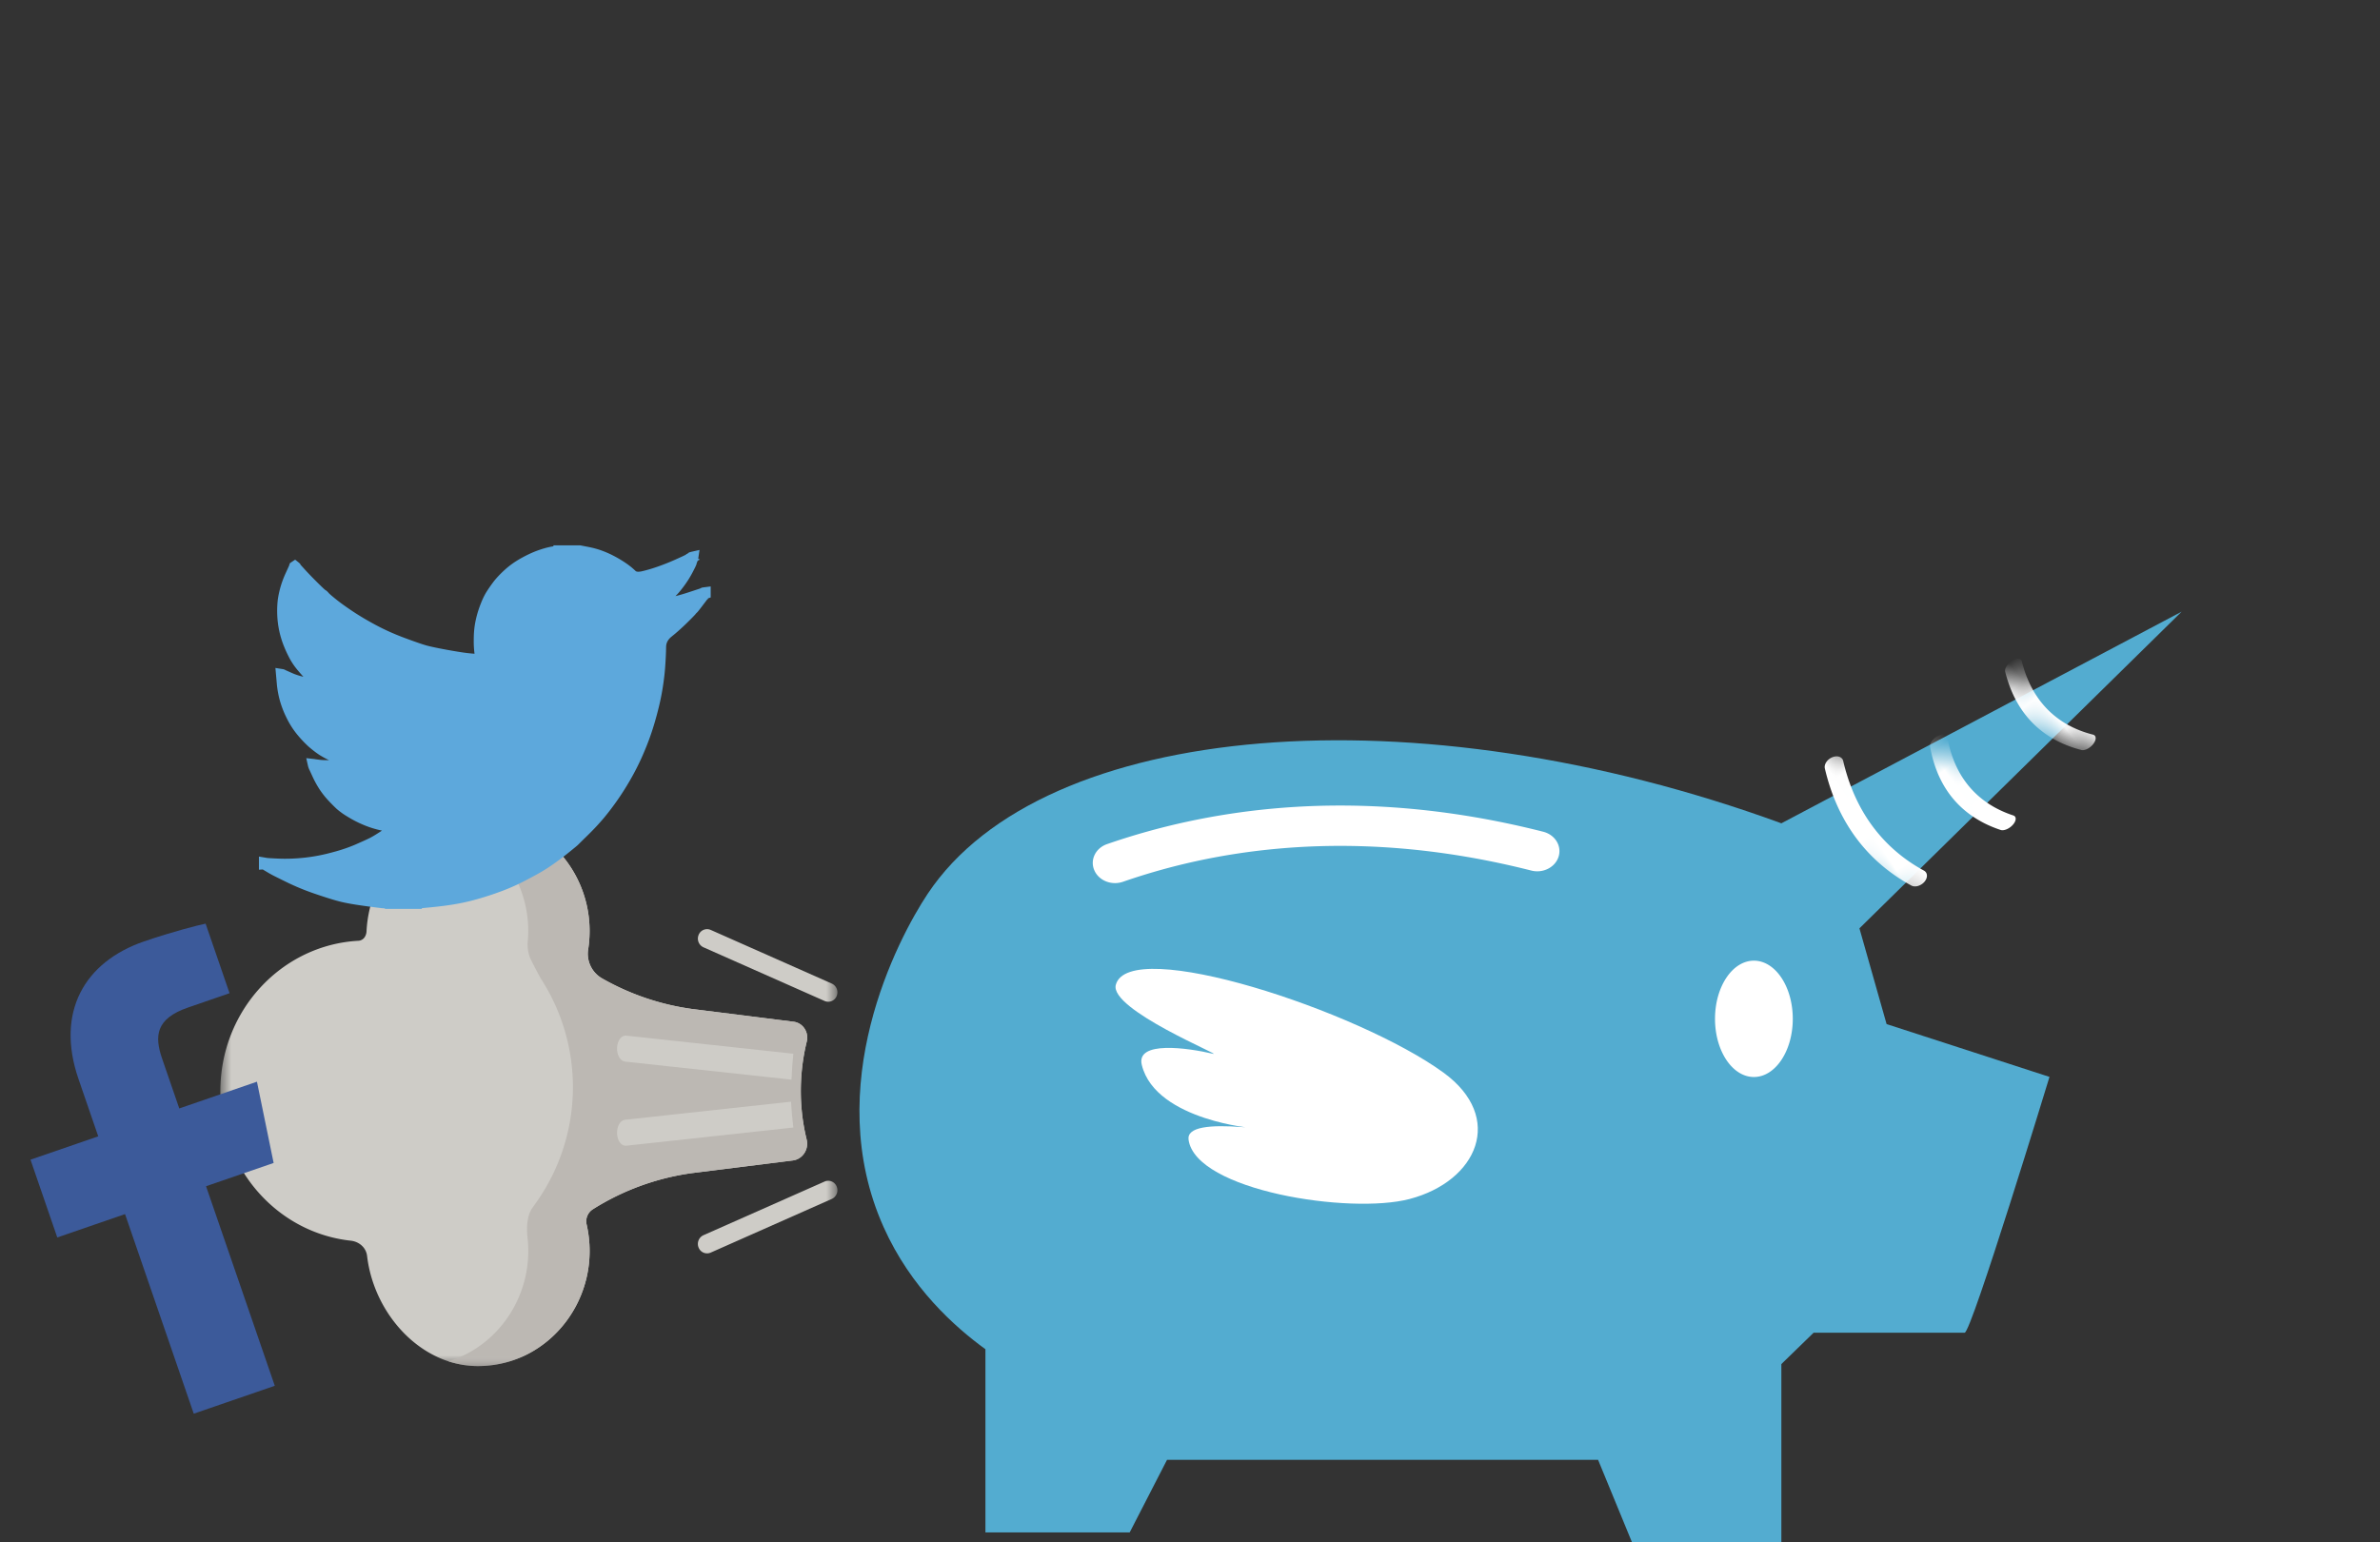 <svg xmlns="http://www.w3.org/2000/svg" xmlns:xlink="http://www.w3.org/1999/xlink" width="108" height="70" viewBox="0 0 108 70">
    <rect x="0" y="0" width="108" height="70" fill="#333333" stroke="none"/>
    <defs>
        <path id="a" d="M.003.035H28v24.962H.003z"/>
        <path id="c" d="M41.835 9.606C25.207 3.532 8.331 4.946 3.1 12.8c-1.382 2.074-4.864 8.74-2.003 15.132 1.235 2.759 3.236 4.536 4.62 5.543v8.315h6.546l1.695-3.296h19.56l1.54 3.745h6.777v-8.09l1.463-1.423h6.854c.309 0 3.85-11.611 3.85-11.611l-7.392-2.397-1.232-4.345L60 0 41.835 9.606z"/>
    </defs>
    <g fill="none" fill-rule="evenodd">
        <g transform="matrix(-1 0 0 1 38 37)">
            <mask id="b" fill="#fff">
                <use xlink:href="#a"/>
            </mask>
            <path fill="#CECCC7" d="M28 12.517c0-3.65-2.774-6.63-6.266-6.82a.367.367 0 0 1-.292-.18.525.525 0 0 1-.074-.246C21.23 2.491 19.023.035 16.314.035c-3.113 0-5.5 2.875-5.004 6.058a1.29 1.29 0 0 1-.629 1.31 11.376 11.376 0 0 1-4.088 1.39l-4.617.58c-.417.058-.689.479-.585.9.227.918.469 2.556.005 4.444-.11.445.18.889.621.95l4.576.574a11.3 11.3 0 0 1 4.512 1.647.643.643 0 0 1 .275.683C10.633 21.86 13.052 25 16.314 25c2.585 0 4.718-2.36 5.028-4.996.047-.4.38-.656.74-.695C25.408 18.948 28 16.045 28 12.517" mask="url(#b)"/>
            <path fill="#BCB8B3" d="M14.06 19.197v-.013c.07-.601-.031-.977-.105-1.16l-.067-.136-.262-.373a9.059 9.059 0 0 1-.161-10.112s.278-.505.464-.891c.044-.096.135-.345.13-.702a5.515 5.515 0 0 1-.02-.258l-.002-.01-.007-.192C13.987 2.975 15.518.895 17.67.245a4.482 4.482 0 0 0-1.356-.21c-2.983 0-5.298 2.64-5.05 5.66v.009l.012.12.004.038.011.093c.006.046.012.092.02.137a1.275 1.275 0 0 1-.612 1.301 11.374 11.374 0 0 1-4.106 1.4l-4.617.58c-.417.058-.688.479-.585.9.227.918.469 2.556.005 4.444-.11.445.18.889.622.95l4.575.574a11.3 11.3 0 0 1 4.512 1.647.62.62 0 0 1 .062.047l.01.007a.622.622 0 0 1 .052.052l.009.01a.624.624 0 0 1 .046.058l.003.006a.655.655 0 0 1 .07.14l.004.008a.659.659 0 0 1 .02.355C10.633 21.86 13.052 25 16.314 25c.463 0 .911-.076 1.337-.215-2.301-.705-3.868-3.043-3.592-5.588" mask="url(#b)"/>
            <path fill="#CECCC7" d="M.034 8.205a.435.435 0 0 1 .218-.564L5.75 5.204a.412.412 0 0 1 .547.225.435.435 0 0 1-.218.564L.58 8.43a.412.412 0 0 1-.547-.225M5.75 19.85L.252 17.413a.435.435 0 0 1-.218-.564.412.412 0 0 1 .547-.225l5.498 2.436a.435.435 0 0 1 .218.565.412.412 0 0 1-.547.225" mask="url(#b)"/>
        </g>
        <path fill="#CECCC7" d="M28.001 47.549c.015-.326.201-.57.415-.547l7.584.822c-.037.358-.067.752-.084 1.176l-7.555-.82c-.214-.023-.375-.306-.36-.631M28.387 52c-.202 0-.371-.238-.386-.549-.015-.325.145-.607.358-.63L35.895 50c.022.379.056.77.105 1.173-7.939.863-7.586.827-7.613.827"/>
        <g>
            <g transform="translate(39 27.76)">
                <mask id="d" fill="#fff">
                    <use xlink:href="#c"/>
                </mask>
                <use fill="#53ACD0" xlink:href="#c"/>
                <path fill="#FFF" d="M42.375 10.265c-.066-.236.02-.5.194-.59a7.93 7.93 0 0 1 1.21-.508c1.718-.556 3.53-.48 5.387.227.179.068.283.32.233.564-.05.243-.235.386-.414.317-1.746-.664-3.445-.737-5.05-.218-.38.123-.76.282-1.126.473-.04.02-.08.03-.12.03-.135 0-.263-.112-.314-.295z" mask="url(#d)" transform="rotate(-124 45.882 9.68)"/>
                <path fill="#FFF" d="M47.664 8.505c-.05-.236.015-.5.145-.59.296-.205.6-.376.908-.508 1.288-.556 2.647-.48 4.04.227.134.068.212.32.175.564-.038.243-.177.386-.31.317-1.31-.664-2.585-.737-3.789-.218a4.87 4.87 0 0 0-.844.473c-.03.02-.06.03-.09.03-.101 0-.197-.112-.235-.295z" mask="url(#d)" transform="rotate(-127 50.294 7.92)"/>
                <path fill="#FFF" d="M51.193 4.985c-.05-.236.016-.5.146-.59.295-.205.6-.376.907-.508 1.288-.556 2.647-.48 4.04.227.134.068.213.32.175.564-.037.243-.176.386-.31.317-1.31-.664-2.584-.737-3.788-.218a4.87 4.87 0 0 0-.844.473c-.03.02-.06.03-.09.03-.102 0-.198-.112-.236-.295z" mask="url(#d)" transform="rotate(-131 53.824 4.4)"/>
                <path fill="#FFF" d="M11.597 12.32c-.406 0-.789-.224-.942-.59-.199-.471.061-1 .582-1.18a31.302 31.302 0 0 1 3.63-1.016c5.153-1.112 10.589-.96 16.16.454.537.136.85.641.7 1.128-.15.486-.706.772-1.242.634-5.238-1.328-10.336-1.474-15.151-.437a28.934 28.934 0 0 0-3.377.947c-.12.04-.24.06-.36.06M42.353 18.48c0 1.458-.79 2.64-1.764 2.64-.975 0-1.765-1.182-1.765-2.64 0-1.458.79-2.64 1.765-2.64.974 0 1.764 1.182 1.764 2.64" mask="url(#d)"/>
                <path fill="#FFF" d="M25.983 19.123c-4.463-1.72-15.395-2.319-15.395 0 0 1.16 5.605 1.865 5.069 1.881-1.179.036-3.54.322-2.99 1.323 1.28 2.337 5.98 1.384 5.186 1.535-1.504.284-2.488.651-2.256 1.198.91 2.145 7.956 1.39 10.386 0 2.762-1.579 3.234-4.69 0-5.937z" mask="url(#d)" transform="rotate(15 19.412 22)"/>
            </g>
        </g>
        <g fill="#3C5A9A" fill-rule="nonzero">
            <path d="M12.469 62.894L9.35 53.837l3.067-1.056-.757-3.688-3.525 1.214-.776-2.254c-.352-1.022-.305-1.817 1.173-2.326l1.885-.65L9.33 41.92c-.341.07-1.493.36-2.795.807-2.719.936-4.013 3.222-2.973 6.243l.896 2.603-3.074 1.059 1.215 3.53 3.075-1.06 3.118 9.058 3.677-1.266z"/>
        </g>
        <g fill="#5DA8DC" fill-rule="nonzero" stroke="#5DA8DC" stroke-width=".5">
            <path d="M25.363 25.004V25h.938l.343.067c.228.044.436.102.622.173.186.07.367.154.541.248.174.095.332.192.474.29.141.097.267.2.38.309.11.11.282.138.517.085.234-.053.487-.127.757-.222s.538-.201.803-.32c.264-.118.425-.193.483-.225a6.95 6.95 0 0 0 .09-.053l.004-.006.018-.009.018-.008.018-.01.018-.008.003-.006.006-.003.005-.004.004-.005.018-.005.018-.004-.004.027-.005.026-.01.027-.008.027-.01.017-.008.018-.01.027a.61.61 0 0 0-.017.07c-.006.03-.063.149-.172.356a4.433 4.433 0 0 1-.405.63 3.116 3.116 0 0 1-.437.483c-.13.11-.216.187-.258.231a.772.772 0 0 1-.153.125l-.09.058-.018.01-.018.008-.004.005-.005.004-.006.003-.003.006-.018.009-.018.008-.004.006-.005.003-.006.004-.003.005-.004.006-.005.003-.006.004-.003.005h.09l.505-.107c.336-.07.658-.156.965-.257l.487-.16.054-.018.027-.008.018-.01.018-.008.018-.01.018-.008.036-.005L32 26.9v.036l-.009.003-.009.006-.004.005-.005.003-.005.004-.004.005-.004.006-.005.003-.005.004-.004.005-.004.005-.005.004-.01.018-.008.017-.006.004-.229.302c-.15.199-.231.3-.243.302-.012.003-.029.021-.05.053-.021.033-.148.165-.383.396-.234.23-.464.436-.689.616-.226.181-.34.404-.342.668-.004.263-.018.56-.042.891-.024.332-.069.69-.135 1.075s-.168.82-.307 1.305c-.138.485-.306.959-.505 1.42a11 11 0 0 1-.622 1.244 12.009 12.009 0 0 1-1.145 1.651 10.66 10.66 0 0 1-.707.76c-.286.28-.442.435-.469.462-.028.026-.145.123-.353.291-.207.17-.43.339-.668.508a7.732 7.732 0 0 1-.652.42c-.199.113-.438.242-.718.386-.28.146-.581.28-.906.405-.324.124-.667.24-1.028.346-.36.107-.709.19-1.046.249-.336.06-.718.11-1.145.151l-.64.062V41h-1.172v-.009l-.153-.009a8.347 8.347 0 0 1-.253-.018 30.552 30.552 0 0 1-.748-.097c-.433-.06-.773-.119-1.02-.178-.246-.059-.612-.171-1.1-.337a10.799 10.799 0 0 1-1.25-.503 50.247 50.247 0 0 1-.648-.32 4.629 4.629 0 0 1-.293-.163l-.162-.097-.003-.006-.006-.003-.005-.004-.004-.005-.018-.009-.018-.009-.004-.005-.005-.004-.005-.003-.004-.006-.004-.005-.005-.004H12v-.035l.018.003.018.006.081.009c.054.006.202.014.442.026a8.263 8.263 0 0 0 2.597-.293c.385-.1.738-.22 1.06-.358.321-.14.55-.244.686-.313.134-.067.34-.193.616-.376l.415-.276.004-.005.005-.004.006-.003.003-.005.004-.006.005-.003.006-.004.003-.005.018-.006.018-.003.004-.018.005-.018.006-.003.003-.005-.144-.01-.28-.017a2.749 2.749 0 0 1-.423-.08 4.11 4.11 0 0 1-.622-.213 4.823 4.823 0 0 1-.65-.338 3.193 3.193 0 0 1-.456-.324 7.85 7.85 0 0 1-.36-.363 3.6 3.6 0 0 1-.383-.485 4.334 4.334 0 0 1-.31-.573l-.15-.323-.009-.027-.009-.027-.005-.017-.004-.018.027.003.027.006.199.026c.132.018.34.024.622.018.282-.006.478-.018.586-.035a3.84 3.84 0 0 0 .198-.036l.036-.009.046-.009.045-.009.003-.005.006-.003.005-.004.004-.005-.036-.01-.036-.008-.037-.009-.036-.009-.036-.009a3.354 3.354 0 0 1-.126-.035 6.98 6.98 0 0 1-.487-.196 3.743 3.743 0 0 1-.631-.328 4.349 4.349 0 0 1-.447-.35 5.056 5.056 0 0 1-.464-.494 3.545 3.545 0 0 1-.45-.701 4.226 4.226 0 0 1-.298-.764 4.065 4.065 0 0 1-.13-.737l-.033-.372.019.003.018.005.018.01.018.008.018.01.018.008.28.124c.186.083.417.154.694.213.276.06.441.092.495.098l.082.009h.162l-.004-.005-.005-.004-.005-.004-.004-.005-.004-.005-.005-.004-.006-.003-.003-.006-.018-.009-.018-.008-.004-.006-.005-.003-.006-.004-.003-.005-.018-.009-.018-.009-.004-.005-.155-.114a2.35 2.35 0 0 1-.31-.29 10.493 10.493 0 0 1-.325-.372 2.878 2.878 0 0 1-.288-.418 5.024 5.024 0 0 1-.267-.564 3.963 3.963 0 0 1-.292-1.371 4.24 4.24 0 0 1 .018-.577c.018-.16.054-.34.108-.542.054-.201.132-.414.234-.64l.154-.337.009-.026.009-.027.005-.003.004-.006.003-.005.006-.004.005.004.004.005.003.006.006.003.005.004.004.005.003.005.006.004.009.018.009.017.005.004.004.005.243.267c.163.177.355.375.577.594.223.22.346.333.37.341.024.01.054.037.09.082.036.044.156.149.36.314.205.166.473.359.803.578.331.219.698.435 1.1.648.403.213.836.405 1.299.577.463.172.787.284.974.337.186.054.505.122.956.205.45.082.79.136 1.019.16.228.023.384.037.468.04l.127.004-.004-.027-.005-.027-.036-.222a4.11 4.11 0 0 1-.036-.621c0-.266.02-.512.063-.737.042-.225.105-.453.189-.684.084-.23.167-.416.247-.556.082-.138.189-.296.321-.474.132-.177.304-.36.514-.55.21-.19.45-.358.721-.506.27-.148.52-.26.749-.338.228-.077.42-.127.577-.15.156-.024.234-.038.234-.041z"/>
        </g>
    </g>
</svg>
